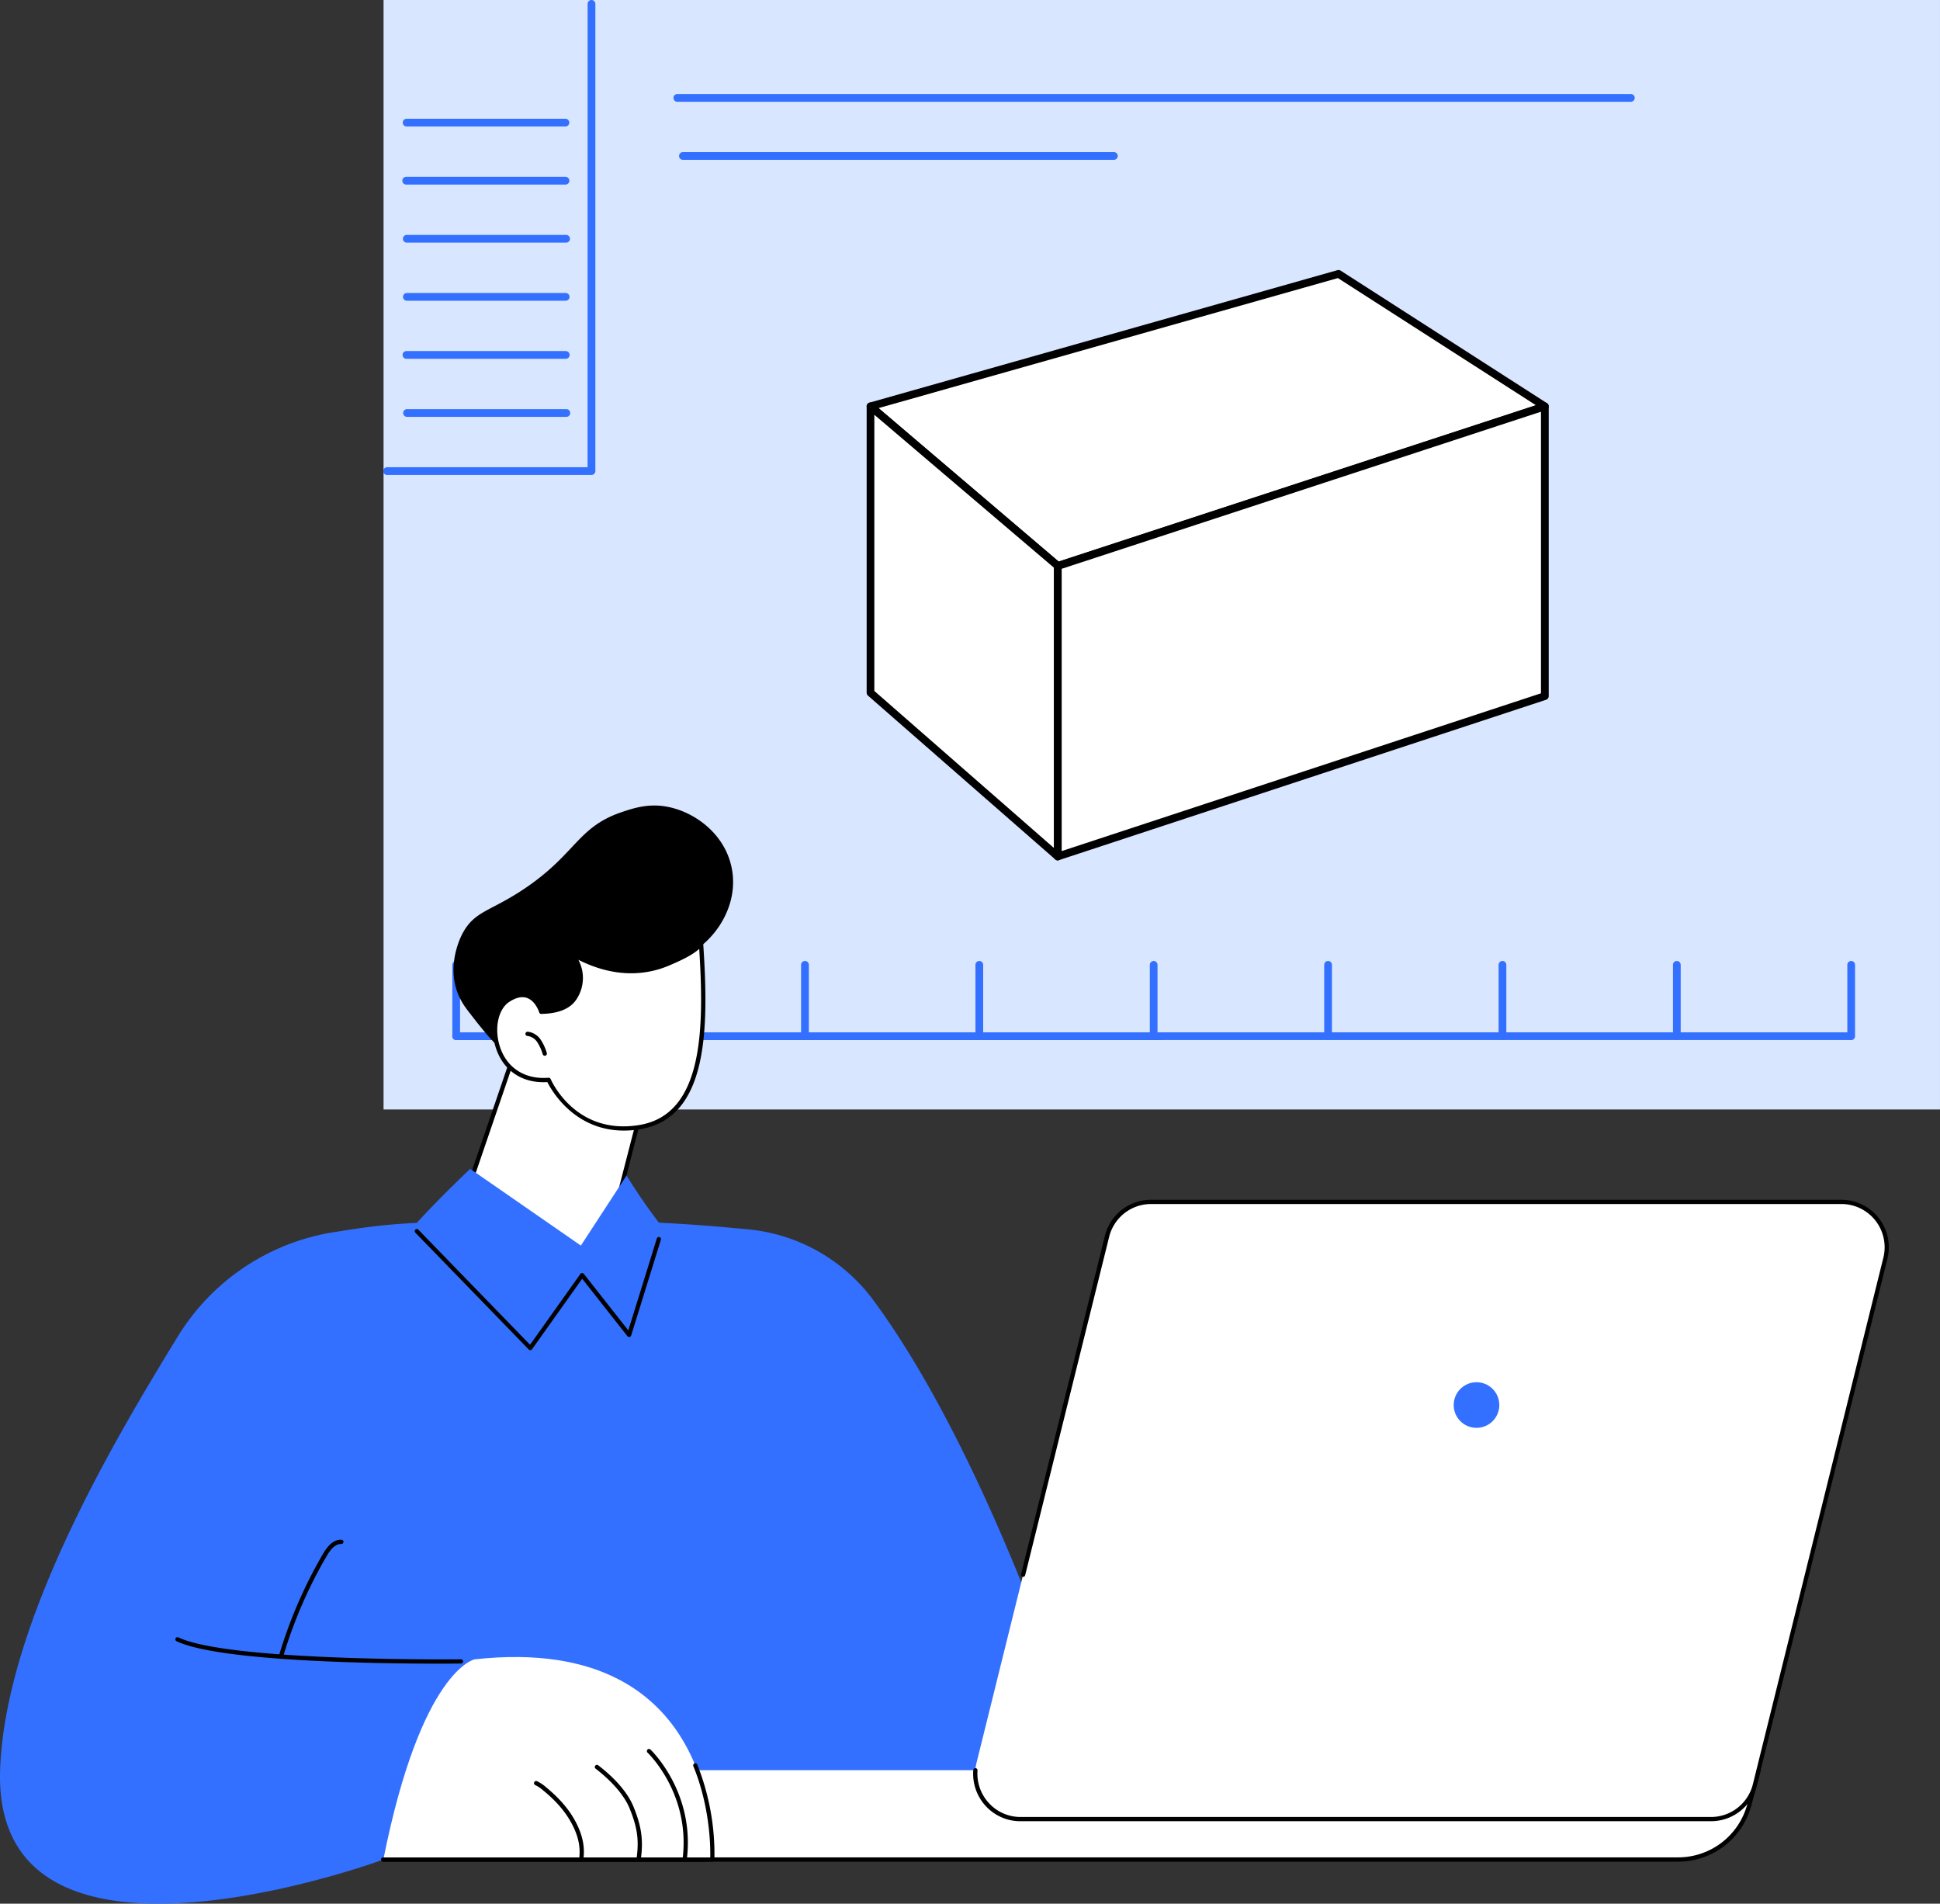 <?xml version="1.0" encoding="UTF-8"?> <svg xmlns="http://www.w3.org/2000/svg" id="Layer_1" data-name="Layer 1" viewBox="0 0 1096.1 1075.31"><rect x="0" y="0" width="1096.1" height="1075.31" fill="#333333" stroke="none"/><defs><style>.cls-1{fill:#d9e6ff;}.cls-2{fill:#3370ff;}.cls-3{fill:#fff;}</style></defs><rect class="cls-1" x="216.71" width="879.38" height="626.7"></rect><path class="cls-2" d="M334.18,268.29h0l-115.3,0a2.19,2.19,0,1,1,0-4.37h0l113.1,0L332,2.19A2.18,2.18,0,0,1,334.2,0h0a2.19,2.19,0,0,1,2.18,2.18l0,263.91a2.2,2.2,0,0,1-.64,1.55A2.17,2.17,0,0,1,334.18,268.29Z"></path><path class="cls-2" d="M319.83,235.48h0l-90,0a2.19,2.19,0,0,1,0-4.37h0l90,0a2.19,2.19,0,1,1,0,4.37Z"></path><path class="cls-2" d="M319.79,202.67h0l-90,0a2.19,2.19,0,1,1,0-4.37h0l90,0a2.19,2.19,0,0,1,0,4.37Z"></path><path class="cls-2" d="M319.74,169.87h0l-90,0a2.19,2.19,0,0,1,0-4.37h0l90,0a2.19,2.19,0,0,1,0,4.37Z"></path><path class="cls-2" d="M319.69,137.06h0l-90,0a2.19,2.19,0,0,1,0-4.37h0l90,0a2.19,2.19,0,1,1,0,4.37Z"></path><path class="cls-2" d="M319.65,104.26h0l-90,0a2.19,2.19,0,1,1,0-4.37h0l90,0a2.19,2.19,0,0,1,0,4.37Z"></path><path class="cls-2" d="M319.6,71.45h0l-90,0a2.19,2.19,0,0,1,0-4.37h0l90,0a2.19,2.19,0,0,1,0,4.37Z"></path><path class="cls-2" d="M257.75,587.5h0a2.19,2.19,0,0,1-2.19-2.19V545a2.19,2.19,0,0,1,2.19-2.18h0a2.18,2.18,0,0,1,2.18,2.18v40.32A2.19,2.19,0,0,1,257.75,587.5Z"></path><path class="cls-2" d="M356.27,587.5h0a2.19,2.19,0,0,1-2.19-2.19V545a2.19,2.19,0,0,1,2.18-2.18h0a2.19,2.19,0,0,1,2.19,2.18v40.32A2.18,2.18,0,0,1,356.27,587.5Z"></path><path class="cls-2" d="M454.79,587.5h0a2.19,2.19,0,0,1-2.18-2.19V545a2.19,2.19,0,0,1,2.18-2.18h0A2.19,2.19,0,0,1,457,545v40.32A2.19,2.19,0,0,1,454.79,587.5Z"></path><path class="cls-2" d="M553.32,587.5h0a2.19,2.19,0,0,1-2.19-2.19V545a2.19,2.19,0,0,1,2.19-2.18h0A2.19,2.19,0,0,1,555.5,545v40.32A2.19,2.19,0,0,1,553.32,587.5Z"></path><path class="cls-2" d="M651.84,587.5h0a2.19,2.19,0,0,1-2.19-2.19V545a2.19,2.19,0,0,1,2.19-2.18h0A2.19,2.19,0,0,1,654,545v40.32A2.19,2.19,0,0,1,651.84,587.5Z"></path><path class="cls-2" d="M750.36,587.5h0a2.18,2.18,0,0,1-2.18-2.19V545a2.19,2.19,0,0,1,2.18-2.18h0a2.19,2.19,0,0,1,2.19,2.18v40.32A2.19,2.19,0,0,1,750.36,587.5Z"></path><path class="cls-2" d="M848.88,587.5h0a2.19,2.19,0,0,1-2.18-2.19V545a2.19,2.19,0,0,1,2.19-2.18h0a2.19,2.19,0,0,1,2.18,2.18v40.32A2.19,2.19,0,0,1,848.88,587.5Z"></path><path class="cls-2" d="M947.41,587.5h0a2.19,2.19,0,0,1-2.19-2.19V545a2.19,2.19,0,0,1,2.19-2.18h0a2.18,2.18,0,0,1,2.18,2.18v40.32A2.19,2.19,0,0,1,947.41,587.5Z"></path><path class="cls-2" d="M1045.93,587.5h0a2.19,2.19,0,0,1-2.19-2.19V545a2.18,2.18,0,0,1,2.18-2.18h0a2.19,2.19,0,0,1,2.19,2.18v40.32A2.18,2.18,0,0,1,1045.93,587.5Z"></path><path class="cls-2" d="M257.75,587.5a2.19,2.19,0,0,1,0-4.38l787.65,0a2.19,2.19,0,1,1,0,4.37Z"></path><path class="cls-2" d="M629.19,90.29H386a2.19,2.19,0,1,1,0-4.37H629.19a2.19,2.19,0,1,1,0,4.37Z"></path><path class="cls-2" d="M921.43,57.49H382.69a2.19,2.19,0,1,1,0-4.38H921.43a2.19,2.19,0,1,1,0,4.38Z"></path><polygon class="cls-3" points="491.85 229.55 756.27 154.7 872.84 229.55 597.66 319.66 491.85 229.55"></polygon><path d="M597.67,321.85a2.18,2.18,0,0,1-1.42-.52L490.43,231.21a2.19,2.19,0,0,1,.82-3.77L755.67,152.6a2.15,2.15,0,0,1,1.78.26L874,227.71a2.18,2.18,0,0,1-.5,3.91L598.35,321.74A2.35,2.35,0,0,1,597.67,321.85ZM496.38,230.53,598.15,317.2l269.64-88.3L755.92,157.07Z"></path><polygon class="cls-3" points="491.85 391.28 597.66 483.76 597.66 319.66 491.85 229.55 491.85 391.28"></polygon><path d="M597.67,486a2.2,2.2,0,0,1-1.44-.54L490.41,392.93a2.22,2.22,0,0,1-.75-1.65V229.55a2.19,2.19,0,0,1,3.61-1.67L599.08,318a2.16,2.16,0,0,1,.77,1.66v164.1a2.18,2.18,0,0,1-1.28,2A2.07,2.07,0,0,1,597.67,486ZM494,390.29,595.48,479V320.67L494,234.28Z"></path><polygon class="cls-3" points="872.84 393.2 597.66 483.76 597.66 319.66 872.84 229.55 872.84 393.2"></polygon><path d="M597.67,486a2.17,2.17,0,0,1-2.19-2.19V319.66a2.18,2.18,0,0,1,1.51-2.07l275.17-90.12a2.2,2.2,0,0,1,2.87,2.08V393.2a2.19,2.19,0,0,1-1.51,2.08L598.35,485.84A2.25,2.25,0,0,1,597.67,486Zm2.18-164.7V480.74l270.8-89.12V232.56Zm273,71.95h0Z"></path><path class="cls-3" d="M290,596.65l-29.27,85.63a16.15,16.15,0,0,1-12.2,10.63l-13,2.54s33.89,73.6,91,61.27,44.56-61.27,44.56-61.27l-12.08-1a11.69,11.69,0,0,1-10.38-14.58l13.58-52.63S306.86,582.64,290,596.65Z"></path><path d="M313.89,759.29c-19.34,0-38.19-9.43-55.16-27.76A154.62,154.62,0,0,1,234.43,696a1.2,1.2,0,0,1,.86-1.68l13-2.54a15,15,0,0,0,11.29-9.84l29.28-85.63a1.14,1.14,0,0,1,.36-.53c17.39-14.48,71.41,28.75,73.7,30.6a1.18,1.18,0,0,1,.41,1.23l-13.58,52.63a10.5,10.5,0,0,0,9.31,13.09l12.09,1a1.19,1.19,0,0,1,1.06.9c.21.82,5.05,20.35-5.93,38.12-7.62,12.32-20.92,20.61-39.54,24.63A61,61,0,0,1,313.89,759.29Zm-76.6-63c5,10,37.79,70.27,89,59.22,17.94-3.87,30.72-11.79,38-23.52,9.21-14.89,6.62-31.59,5.84-35.45l-11.19-.91a12.89,12.89,0,0,1-11.45-16.08l13.39-51.87c-6-4.72-54.53-42.19-69.79-30.35l-29.17,85.3a17.38,17.38,0,0,1-13.1,11.42Z"></path><path d="M413.39,490.19c5,24.7-14.22,47.1-30.85,51.23l-1.76.4a26.51,26.51,0,0,1-1.34,3.66c-6.54,14.31-25.26,21.28-41,19.85a220.29,220.29,0,0,0-16.79,20.26c-20.11,27.43-34.38,15.09-55.26-12.06-2.78-3.62-6.79-8.23-8.87-15.89-4.13-15.2,3-28.89,3.92-30.57,6.82-12.61,15.59-12.14,34.87-25.09,29.31-19.7,29.82-34.75,55-43.26,6.67-2.25,15.06-5,25.54-3.05C392.14,458.47,409.44,470.67,413.39,490.19Z"></path><path class="cls-3" d="M310,610s14.19,32.76,51.34,26.71,38.09-53.33,34.78-103.56c-3.72,4.75-12,8.4-18.59,11.19-26.73,11.37-50.75-3.53-54.29-5.44,6.36,7.82,6.37,18.45,1,25.64-3,4-8.54,6.84-18.4,7,0,0-4.71-15.73-18.72-6.6S278.3,612.59,310,610Z"></path><path d="M352.46,638.62c-28.06,0-40.92-22.85-43.21-27.39-13.8.84-24.58-6.15-28.92-18.82-3.85-11.24-1.16-23.76,6.12-28.5,4.51-2.94,8.64-3.76,12.26-2.44,4.8,1.76,7.17,6.77,8,8.82,8-.27,13.59-2.46,16.6-6.5,5.26-7,4.85-17-1-24.16a1.2,1.2,0,0,1,1.5-1.82l.72.4c22.91,12.85,41.21,9.81,52.52,5,5.76-2.45,14.46-6.15,18.12-10.83a1.2,1.2,0,0,1,2.15.66c3.13,47.39,3.2,98.48-35.79,104.83A55.85,55.85,0,0,1,352.46,638.62ZM310,608.77a1.21,1.21,0,0,1,1.11.72c.56,1.3,14.26,31.83,50,26,36.26-5.9,36.82-54,33.95-99.53-4.12,3.74-10.66,6.72-17.1,9.46-11.24,4.77-29,7.89-51.18-3.26a21.77,21.77,0,0,1-1.6,23.07c-3.59,4.81-10.1,7.33-19.35,7.49a1.15,1.15,0,0,1-1.17-.86c0-.06-2-6.37-6.81-8.13-2.87-1.05-6.27-.31-10.11,2.19-6.4,4.17-8.66,15.46-5.16,25.71,4,11.81,14.26,18.22,27.29,17.14Z"></path><path d="M307.8,596.36a1.2,1.2,0,0,1-1.14-.81,26.13,26.13,0,0,0-3.09-6.84,7.84,7.84,0,0,0-5.58-3.54,1.21,1.21,0,0,1-1.12-1.28,1.23,1.23,0,0,1,1.29-1.12,10.22,10.22,0,0,1,7.36,4.54,27.9,27.9,0,0,1,3.42,7.46,1.22,1.22,0,0,1-.75,1.53A1.32,1.32,0,0,1,307.8,596.36Z"></path><path class="cls-2" d="M493.41,734.38a99.68,99.68,0,0,0-71-40c-16.1-1.48-27.63-2.59-50.15-3.74C361.14,676,354,664,354,664l-25.8,39.57-62.53-43.32S248.94,676,235.52,690.72c-20.43,1.16-27.91,2.31-47.09,5.32a126.57,126.57,0,0,0-88.11,59.12C64.83,813.07,3.38,916,.09,998.88c-5.29,133.52,216.5,51.51,216.5,51.51l420.35-.58L596,944.23S552.07,813.64,493.41,734.38Z"></path><path d="M299.62,762.64a1.23,1.23,0,0,1-.87-.36l-64.09-66a1.2,1.2,0,1,1,1.72-1.68l63.09,65,28.44-40a1.2,1.2,0,0,1,.95-.51,1.24,1.24,0,0,1,1,.46L355,751.49l16.13-52a1.21,1.21,0,0,1,2.3.72L356.6,754.38a1.21,1.21,0,0,1-.93.83,1.24,1.24,0,0,1-1.17-.44L328.94,722.3,300.6,762.14a1.23,1.23,0,0,1-.89.5Z"></path><path class="cls-3" d="M948.19,1050.39H317.48a15.77,15.77,0,0,1-15.76-15.76v-3.71a31,31,0,0,1,31-31H993.64l-5.3,19.71A41.59,41.59,0,0,1,948.19,1050.39Z"></path><path d="M948.19,1051.59H317.49a17,17,0,0,1-17-17v-3.71a32.24,32.24,0,0,1,32.21-32.21h60.35a1.2,1.2,0,0,1,0,2.4H332.73a29.84,29.84,0,0,0-29.81,29.81v3.71a14.59,14.59,0,0,0,14.57,14.56h630.7a40.45,40.45,0,0,0,39-29.88l4.89-18.2H552.58a1.2,1.2,0,1,1,0-2.4H993.64a1.19,1.19,0,0,1,1.16,1.51l-5.3,19.71A42.86,42.86,0,0,1,948.19,1051.59Z"></path><path class="cls-3" d="M966.62,1027.54h-390a25.64,25.64,0,0,1-24.88-31.81l73.71-297.36a25.64,25.64,0,0,1,24.89-19.47h390a25.64,25.64,0,0,1,24.88,31.8l-73.71,297.37A25.64,25.64,0,0,1,966.62,1027.54Z"></path><path d="M966.62,1028.74h-390a26.53,26.53,0,0,1-19.71-8.62,26.86,26.86,0,0,1-7-20.31,1.2,1.2,0,0,1,2.39.19,24.47,24.47,0,0,0,6.43,18.49,24.15,24.15,0,0,0,17.94,7.85h390a24.39,24.39,0,0,0,23.72-18.56l73.71-297.36a24.44,24.44,0,0,0-23.71-30.32h-390a24.39,24.39,0,0,0-23.72,18.56L579.21,889.81a1.2,1.2,0,1,1-2.33-.58l47.39-191.15a26.78,26.78,0,0,1,26.05-20.38h390A26.85,26.85,0,0,1,1066.39,711l-73.72,297.37A26.78,26.78,0,0,1,966.62,1028.74Z"></path><path class="cls-2" d="M847.11,793.65a12.88,12.88,0,1,1-12.88-12.88A12.88,12.88,0,0,1,847.11,793.65Z"></path><path class="cls-3" d="M216.59,1050.39H402.44s7.77-128.74-134.29-113.09C268.15,937.3,238,943.16,216.59,1050.39Z"></path><path d="M402.44,1051.59H216.59a1.2,1.2,0,1,1,0-2.4h184.7c.13-5.27.07-28.1-9.56-51.58a1.2,1.2,0,0,1,2.22-.91,137.07,137.07,0,0,1,9.69,53.76A1.19,1.19,0,0,1,402.44,1051.59Z"></path><path d="M328.36,1051.65h-.18a1.21,1.21,0,0,1-1-1.37c1-7-.44-13.61-4.76-21.29-3.45-6.15-8.56-12-15.62-17.74a19.55,19.55,0,0,0-4.39-2.93,1.2,1.2,0,0,1,1-2.2,21.81,21.81,0,0,1,4.95,3.27c7.29,6,12.59,12,16.19,18.42,4.53,8.07,6.13,15.32,5,22.82A1.2,1.2,0,0,1,328.36,1051.65Z"></path><path d="M360.84,1051l-.17,0a1.19,1.19,0,0,1-1-1.36c1.62-11.29-.09-18.5-3.83-27.86-3.94-9.9-13.79-18.49-19.31-22.73a1.2,1.2,0,1,1,1.47-1.9c7,5.36,16.12,13.83,20.08,23.74,3.79,9.52,5.66,17.33,4,29.09A1.21,1.21,0,0,1,360.84,1051Z"></path><path d="M386.86,1051h-.15a1.2,1.2,0,0,1-1-1.34c4.37-36.59-19.6-59.43-19.84-59.66a1.2,1.2,0,0,1,1.64-1.76c.25.23,25.1,23.86,20.59,61.71A1.2,1.2,0,0,1,386.86,1051Z"></path><path d="M247.72,939.73c-33.7,0-123.43-1.11-147.84-12.62a1.2,1.2,0,1,1,1-2.17c29.11,13.72,158.24,12.34,159.54,12.33a1.22,1.22,0,0,1,1.21,1.19,1.19,1.19,0,0,1-1.19,1.21C259.53,939.68,254.89,939.73,247.72,939.73Z"></path><path d="M159.12,935.5a1.06,1.06,0,0,1-.35,0,1.21,1.21,0,0,1-.8-1.5,262.5,262.5,0,0,1,24.23-55.77c2.12-3.73,5.52-8.69,10.7-8.5a1.19,1.19,0,0,1,1.16,1.24,1.2,1.2,0,0,1-1.2,1.17h-.21c-3.77,0-6.58,4.15-8.36,7.29a260,260,0,0,0-24,55.28A1.2,1.2,0,0,1,159.12,935.5Z"></path><path d="M397.33,1051.59H216.59a1.2,1.2,0,1,1,0-2.4H397.33a1.2,1.2,0,0,1,0,2.4Z"></path></svg> 